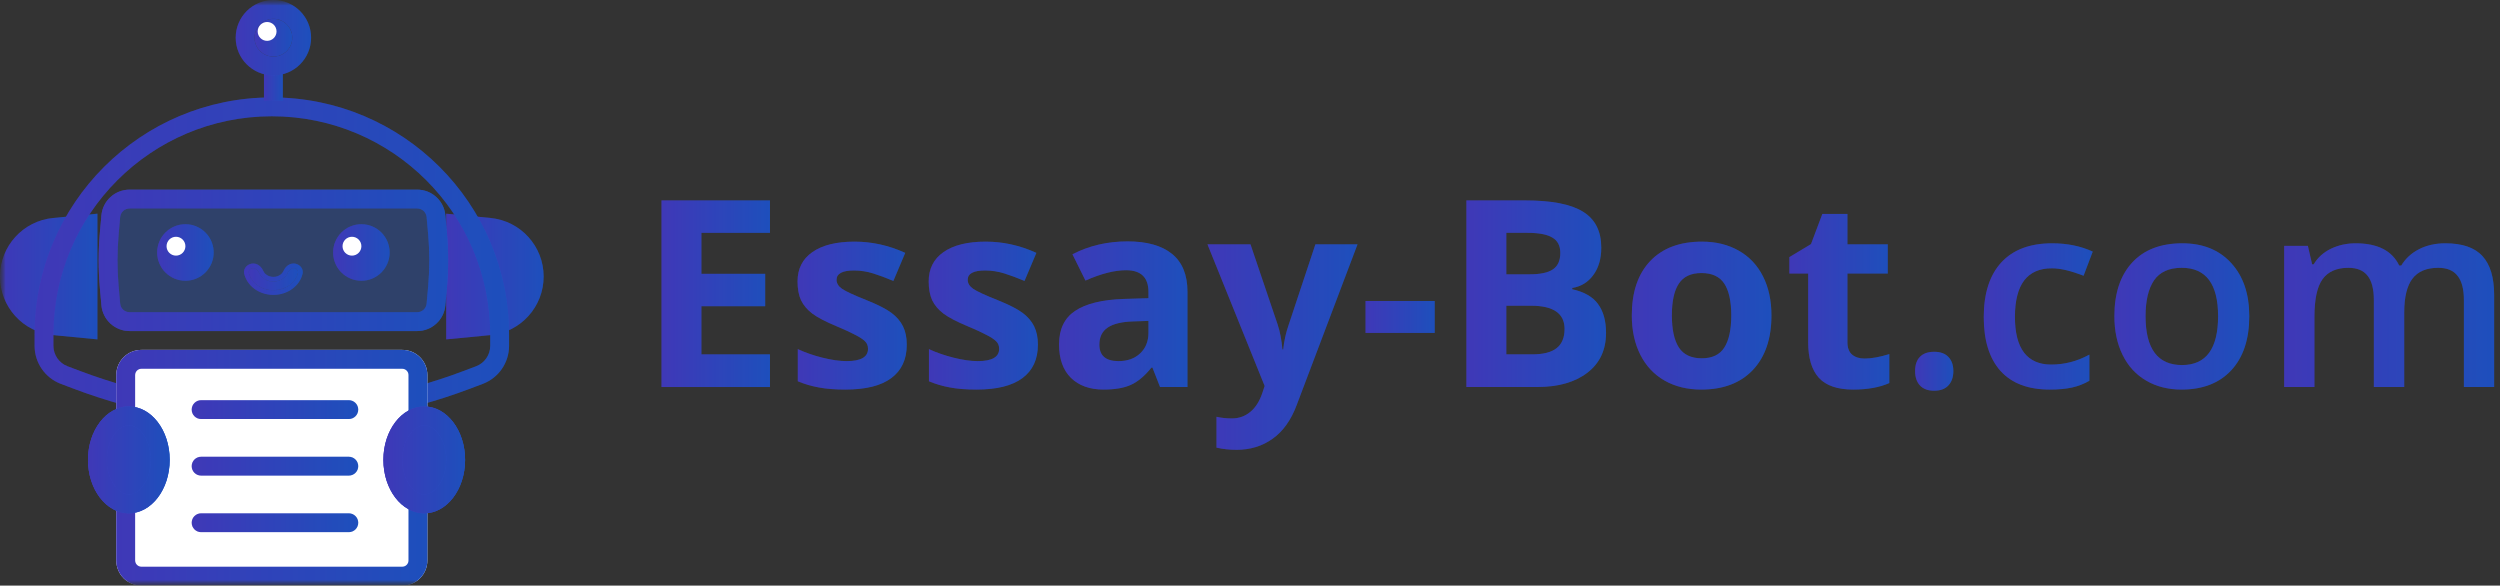 <svg width="222" height="52" viewBox="0 0 222 52" fill="none" xmlns="http://www.w3.org/2000/svg">
<rect x="0" y="0" width="222" height="52" fill="#333333" stroke="none"/>
<mask id="mask0_1_107" style="mask-type:luminance" maskUnits="userSpaceOnUse" x="0" y="0" width="222" height="52">
<path d="M222 0H0V52H222V0Z" fill="white"/>
</mask>
<g mask="url(#mask0_1_107)">
<mask id="mask1_1_107" style="mask-type:luminance" maskUnits="userSpaceOnUse" x="0" y="0" width="50" height="52">
<path d="M49.111 0H0V52H49.111V0Z" fill="white"/>
</mask>
<g mask="url(#mask1_1_107)">
<path d="M0 24.556C0 21.866 2.044 19.615 4.722 19.356L8.651 18.975V30.137L4.722 29.757C2.044 29.498 0 27.247 0 24.556Z" fill="url(#paint0_linear_1_107)"/>
<path d="M0 24.556C0 21.866 2.044 19.615 4.722 19.356L8.651 18.975V30.137L4.722 29.757C2.044 29.498 0 27.247 0 24.556Z" fill="black" fill-opacity="0.2"/>
<path d="M48.276 24.556C48.276 21.866 46.232 19.615 43.554 19.356L39.625 18.975V30.137L43.554 29.757C46.232 29.498 48.276 27.247 48.276 24.556Z" fill="url(#paint1_linear_1_107)"/>
<path d="M48.276 24.556C48.276 21.866 46.232 19.615 43.554 19.356L39.625 18.975V30.137L43.554 29.757C46.232 29.498 48.276 27.247 48.276 24.556Z" fill="black" fill-opacity="0.2"/>
<path fill-rule="evenodd" clip-rule="evenodd" d="M43.532 30.707V29.719C43.532 19.008 34.849 10.325 24.138 10.325C13.427 10.325 4.744 19.008 4.744 29.719V30.707C4.744 31.515 5.244 32.238 6 32.524L7.143 32.955C18.096 37.09 30.18 37.09 41.133 32.955L42.276 32.524C43.032 32.238 43.532 31.515 43.532 30.707ZM24.138 8.651C12.502 8.651 3.07 18.083 3.07 29.719V30.707C3.07 32.212 4.001 33.559 5.408 34.09L6.552 34.522C17.886 38.8 30.39 38.8 41.724 34.522L42.867 34.09C44.275 33.559 45.206 32.212 45.206 30.707V29.719C45.206 18.083 35.774 8.651 24.138 8.651Z" fill="url(#paint2_linear_1_107)"/>
<path fill-rule="evenodd" clip-rule="evenodd" d="M43.532 30.707V29.719C43.532 19.008 34.849 10.325 24.138 10.325C13.427 10.325 4.744 19.008 4.744 29.719V30.707C4.744 31.515 5.244 32.238 6 32.524L7.143 32.955C18.096 37.09 30.18 37.09 41.133 32.955L42.276 32.524C43.032 32.238 43.532 31.515 43.532 30.707ZM24.138 8.651C12.502 8.651 3.07 18.083 3.07 29.719V30.707C3.07 32.212 4.001 33.559 5.408 34.09L6.552 34.522C17.886 38.8 30.39 38.8 41.724 34.522L42.867 34.09C44.275 33.559 45.206 32.212 45.206 30.707V29.719C45.206 18.083 35.774 8.651 24.138 8.651Z" fill="black" fill-opacity="0.2"/>
<path d="M9.005 19.129C9.12 17.833 10.206 16.84 11.507 16.84H37.048C38.349 16.84 39.434 17.833 39.55 19.129L39.685 20.648C39.831 22.291 39.831 23.945 39.685 25.589L39.55 27.108C39.434 28.404 38.349 29.397 37.048 29.397H11.507C10.206 29.397 9.12 28.404 9.005 27.108L8.87 25.589C8.724 23.945 8.724 22.291 8.87 20.648L9.005 19.129Z" fill="#2563EB" fill-opacity="0.3"/>
<path fill-rule="evenodd" clip-rule="evenodd" d="M37.048 18.514H11.507C11.073 18.514 10.711 18.845 10.673 19.277L10.538 20.796C10.401 22.341 10.401 23.895 10.538 25.441L10.673 26.96C10.711 27.392 11.073 27.723 11.507 27.723H37.048C37.482 27.723 37.843 27.392 37.882 26.959L38.017 25.441C38.154 23.895 38.154 22.341 38.017 20.796L37.882 19.277C37.843 18.845 37.482 18.514 37.048 18.514ZM11.507 16.84C10.206 16.84 9.12 17.833 9.005 19.129L8.87 20.648C8.724 22.291 8.724 23.945 8.87 25.589L9.005 27.108C9.12 28.404 10.206 29.397 11.507 29.397H37.048C38.349 29.397 39.434 28.404 39.55 27.108L39.685 25.589C39.831 23.945 39.831 22.291 39.685 20.648L39.55 19.129C39.434 17.833 38.349 16.84 37.048 16.84H11.507Z" fill="url(#paint3_linear_1_107)"/>
<path fill-rule="evenodd" clip-rule="evenodd" d="M37.048 18.514H11.507C11.073 18.514 10.711 18.845 10.673 19.277L10.538 20.796C10.401 22.341 10.401 23.895 10.538 25.441L10.673 26.96C10.711 27.392 11.073 27.723 11.507 27.723H37.048C37.482 27.723 37.843 27.392 37.882 26.959L38.017 25.441C38.154 23.895 38.154 22.341 38.017 20.796L37.882 19.277C37.843 18.845 37.482 18.514 37.048 18.514ZM11.507 16.84C10.206 16.84 9.12 17.833 9.005 19.129L8.87 20.648C8.724 22.291 8.724 23.945 8.87 25.589L9.005 27.108C9.12 28.404 10.206 29.397 11.507 29.397H37.048C38.349 29.397 39.434 28.404 39.55 27.108L39.685 25.589C39.831 23.945 39.831 22.291 39.685 20.648L39.55 19.129C39.434 17.833 38.349 16.84 37.048 16.84H11.507Z" fill="black" fill-opacity="0.2"/>
<path d="M18.976 22.421C18.976 23.808 17.851 24.932 16.464 24.932C15.077 24.932 13.953 23.808 13.953 22.421C13.953 21.034 15.077 19.909 16.464 19.909C17.851 19.909 18.976 21.034 18.976 22.421Z" fill="url(#paint4_linear_1_107)"/>
<path d="M18.976 22.421C18.976 23.808 17.851 24.932 16.464 24.932C15.077 24.932 13.953 23.808 13.953 22.421C13.953 21.034 15.077 19.909 16.464 19.909C17.851 19.909 18.976 21.034 18.976 22.421Z" fill="black" fill-opacity="0.2"/>
<path d="M16.464 21.863C16.464 22.325 16.089 22.7 15.627 22.7C15.165 22.7 14.79 22.325 14.79 21.863C14.79 21.4 15.165 21.025 15.627 21.025C16.089 21.025 16.464 21.4 16.464 21.863Z" fill="white"/>
<path d="M34.602 22.421C34.602 23.808 33.478 24.932 32.091 24.932C30.704 24.932 29.579 23.808 29.579 22.421C29.579 21.034 30.704 19.909 32.091 19.909C33.478 19.909 34.602 21.034 34.602 22.421Z" fill="url(#paint5_linear_1_107)"/>
<path d="M34.602 22.421C34.602 23.808 33.478 24.932 32.091 24.932C30.704 24.932 29.579 23.808 29.579 22.421C29.579 21.034 30.704 19.909 32.091 19.909C33.478 19.909 34.602 21.034 34.602 22.421Z" fill="black" fill-opacity="0.2"/>
<path d="M32.091 21.863C32.091 22.325 31.716 22.7 31.254 22.7C30.792 22.7 30.417 22.325 30.417 21.863C30.417 21.4 30.792 21.025 31.254 21.025C31.716 21.025 32.091 21.4 32.091 21.863Z" fill="white"/>
<path d="M26.074 23.816C26.315 23.816 26.515 24.014 26.455 24.247C26.427 24.355 26.389 24.461 26.34 24.563C26.228 24.8 26.063 25.016 25.856 25.197C25.649 25.378 25.402 25.522 25.132 25.62C24.861 25.719 24.571 25.769 24.277 25.769C23.984 25.769 23.694 25.719 23.423 25.62C23.152 25.522 22.906 25.378 22.699 25.197C22.491 25.016 22.327 24.8 22.215 24.563C22.166 24.461 22.128 24.355 22.1 24.247C22.04 24.014 22.24 23.816 22.481 23.816C22.722 23.816 22.91 24.019 23.006 24.239C23.01 24.25 23.015 24.261 23.02 24.271C23.089 24.416 23.189 24.547 23.315 24.658C23.442 24.768 23.592 24.856 23.757 24.916C23.922 24.976 24.099 25.006 24.277 25.006C24.456 25.006 24.633 24.976 24.798 24.916C24.963 24.856 25.113 24.768 25.239 24.658C25.366 24.547 25.466 24.416 25.535 24.271C25.54 24.261 25.544 24.25 25.549 24.239C25.645 24.019 25.833 23.816 26.074 23.816Z" fill="url(#paint6_linear_1_107)"/>
<path d="M26.074 23.816C26.315 23.816 26.515 24.014 26.455 24.247C26.427 24.355 26.389 24.461 26.34 24.563C26.228 24.8 26.063 25.016 25.856 25.197C25.649 25.378 25.402 25.522 25.132 25.62C24.861 25.719 24.571 25.769 24.277 25.769C23.984 25.769 23.694 25.719 23.423 25.62C23.152 25.522 22.906 25.378 22.699 25.197C22.491 25.016 22.327 24.8 22.215 24.563C22.166 24.461 22.128 24.355 22.1 24.247C22.04 24.014 22.24 23.816 22.481 23.816C22.722 23.816 22.91 24.019 23.006 24.239C23.01 24.25 23.015 24.261 23.02 24.271C23.089 24.416 23.189 24.547 23.315 24.658C23.442 24.768 23.592 24.856 23.757 24.916C23.922 24.976 24.099 25.006 24.277 25.006C24.456 25.006 24.633 24.976 24.798 24.916C24.963 24.856 25.113 24.768 25.239 24.658C25.366 24.547 25.466 24.416 25.535 24.271C25.54 24.261 25.544 24.25 25.549 24.239C25.645 24.019 25.833 23.816 26.074 23.816Z" fill="black" fill-opacity="0.2"/>
<path fill-rule="evenodd" clip-rule="evenodd" d="M26.86 24.352C26.825 24.486 26.778 24.616 26.718 24.742C26.58 25.034 26.38 25.295 26.132 25.512C25.883 25.729 25.592 25.899 25.274 26.014C24.957 26.129 24.618 26.188 24.277 26.188C23.936 26.188 23.598 26.129 23.28 26.014C22.963 25.899 22.671 25.729 22.423 25.512C22.175 25.295 21.974 25.034 21.837 24.742C21.777 24.616 21.729 24.486 21.695 24.352C21.547 23.78 22.048 23.397 22.481 23.397C22.972 23.397 23.268 23.794 23.39 24.073C23.392 24.079 23.395 24.086 23.399 24.092C23.441 24.182 23.506 24.268 23.591 24.343C23.676 24.418 23.781 24.479 23.899 24.522C24.018 24.565 24.146 24.588 24.277 24.588C24.408 24.588 24.537 24.565 24.655 24.522C24.774 24.479 24.878 24.418 24.964 24.343C25.049 24.268 25.113 24.182 25.156 24.092C25.159 24.086 25.162 24.079 25.165 24.073C25.286 23.794 25.583 23.397 26.074 23.397C26.507 23.397 27.008 23.78 26.86 24.352ZM26.455 24.247C26.515 24.014 26.315 23.816 26.074 23.816C25.833 23.816 25.645 24.019 25.549 24.239C25.544 24.25 25.54 24.261 25.534 24.271C25.466 24.416 25.366 24.547 25.239 24.658C25.113 24.768 24.963 24.856 24.798 24.916C24.633 24.976 24.456 25.006 24.277 25.006C24.099 25.006 23.922 24.976 23.757 24.916C23.592 24.856 23.442 24.768 23.315 24.658C23.189 24.547 23.089 24.416 23.02 24.271C23.015 24.261 23.01 24.25 23.006 24.239C22.91 24.019 22.722 23.816 22.481 23.816C22.24 23.816 22.04 24.014 22.1 24.247C22.128 24.355 22.166 24.461 22.215 24.563C22.327 24.8 22.491 25.016 22.699 25.197C22.906 25.378 23.152 25.522 23.423 25.621C23.694 25.719 23.984 25.769 24.277 25.769C24.57 25.769 24.861 25.719 25.132 25.621C25.402 25.522 25.649 25.378 25.856 25.197C26.063 25.016 26.228 24.8 26.34 24.563C26.388 24.461 26.427 24.355 26.455 24.247Z" fill="url(#paint7_linear_1_107)"/>
<path fill-rule="evenodd" clip-rule="evenodd" d="M26.86 24.352C26.825 24.486 26.778 24.616 26.718 24.742C26.58 25.034 26.38 25.295 26.132 25.512C25.883 25.729 25.592 25.899 25.274 26.014C24.957 26.129 24.618 26.188 24.277 26.188C23.936 26.188 23.598 26.129 23.28 26.014C22.963 25.899 22.671 25.729 22.423 25.512C22.175 25.295 21.974 25.034 21.837 24.742C21.777 24.616 21.729 24.486 21.695 24.352C21.547 23.78 22.048 23.397 22.481 23.397C22.972 23.397 23.268 23.794 23.39 24.073C23.392 24.079 23.395 24.086 23.399 24.092C23.441 24.182 23.506 24.268 23.591 24.343C23.676 24.418 23.781 24.479 23.899 24.522C24.018 24.565 24.146 24.588 24.277 24.588C24.408 24.588 24.537 24.565 24.655 24.522C24.774 24.479 24.878 24.418 24.964 24.343C25.049 24.268 25.113 24.182 25.156 24.092C25.159 24.086 25.162 24.079 25.165 24.073C25.286 23.794 25.583 23.397 26.074 23.397C26.507 23.397 27.008 23.78 26.86 24.352ZM26.455 24.247C26.515 24.014 26.315 23.816 26.074 23.816C25.833 23.816 25.645 24.019 25.549 24.239C25.544 24.25 25.54 24.261 25.534 24.271C25.466 24.416 25.366 24.547 25.239 24.658C25.113 24.768 24.963 24.856 24.798 24.916C24.633 24.976 24.456 25.006 24.277 25.006C24.099 25.006 23.922 24.976 23.757 24.916C23.592 24.856 23.442 24.768 23.315 24.658C23.189 24.547 23.089 24.416 23.02 24.271C23.015 24.261 23.01 24.25 23.006 24.239C22.91 24.019 22.722 23.816 22.481 23.816C22.24 23.816 22.04 24.014 22.1 24.247C22.128 24.355 22.166 24.461 22.215 24.563C22.327 24.8 22.491 25.016 22.699 25.197C22.906 25.378 23.152 25.522 23.423 25.621C23.694 25.719 23.984 25.769 24.277 25.769C24.57 25.769 24.861 25.719 25.132 25.621C25.402 25.522 25.649 25.378 25.856 25.197C26.063 25.016 26.228 24.8 26.34 24.563C26.388 24.461 26.427 24.355 26.455 24.247Z" fill="black" fill-opacity="0.2"/>
<path d="M23.44 5.581H25.114V8.93H23.44V5.581Z" fill="url(#paint8_linear_1_107)"/>
<path d="M23.44 5.581H25.114V8.93H23.44V5.581Z" fill="black" fill-opacity="0.2"/>
<path d="M25.952 3.349C25.952 4.273 25.202 5.023 24.277 5.023C23.353 5.023 22.603 4.273 22.603 3.349C22.603 2.424 23.353 1.674 24.277 1.674C25.202 1.674 25.952 2.424 25.952 3.349Z" fill="url(#paint9_linear_1_107)"/>
<path d="M25.952 3.349C25.952 4.273 25.202 5.023 24.277 5.023C23.353 5.023 22.603 4.273 22.603 3.349C22.603 2.424 23.353 1.674 24.277 1.674C25.202 1.674 25.952 2.424 25.952 3.349Z" fill="black" fill-opacity="0.2"/>
<path fill-rule="evenodd" clip-rule="evenodd" d="M27.626 3.349C27.626 5.198 26.127 6.697 24.277 6.697C22.428 6.697 20.929 5.198 20.929 3.349C20.929 1.499 22.428 0 24.277 0C26.127 0 27.626 1.499 27.626 3.349ZM24.277 5.023C25.202 5.023 25.952 4.273 25.952 3.349C25.952 2.424 25.202 1.674 24.277 1.674C23.353 1.674 22.603 2.424 22.603 3.349C22.603 4.273 23.353 5.023 24.277 5.023Z" fill="url(#paint10_linear_1_107)"/>
<path fill-rule="evenodd" clip-rule="evenodd" d="M27.626 3.349C27.626 5.198 26.127 6.697 24.277 6.697C22.428 6.697 20.929 5.198 20.929 3.349C20.929 1.499 22.428 0 24.277 0C26.127 0 27.626 1.499 27.626 3.349ZM24.277 5.023C25.202 5.023 25.952 4.273 25.952 3.349C25.952 2.424 25.202 1.674 24.277 1.674C23.353 1.674 22.603 2.424 22.603 3.349C22.603 4.273 23.353 5.023 24.277 5.023Z" fill="black" fill-opacity="0.2"/>
<path d="M24.556 2.791C24.556 3.253 24.182 3.628 23.719 3.628C23.257 3.628 22.882 3.253 22.882 2.791C22.882 2.328 23.257 1.953 23.719 1.953C24.182 1.953 24.556 2.328 24.556 2.791Z" fill="white"/>
<path d="M10.325 33.304C10.325 32.071 11.324 31.071 12.557 31.071H35.718C36.951 31.071 37.951 32.071 37.951 33.304V49.768C37.951 51.001 36.951 52 35.718 52H12.557C11.324 52 10.325 51.001 10.325 49.768V33.304Z" fill="white"/>
<path fill-rule="evenodd" clip-rule="evenodd" d="M35.718 32.745H12.557C12.249 32.745 11.999 32.995 11.999 33.304V49.768C11.999 50.076 12.249 50.326 12.557 50.326H35.718C36.027 50.326 36.277 50.076 36.277 49.768V33.304C36.277 32.995 36.027 32.745 35.718 32.745ZM12.557 31.071C11.324 31.071 10.325 32.071 10.325 33.304V49.768C10.325 51.001 11.324 52 12.557 52H35.718C36.951 52 37.951 51.001 37.951 49.768V33.304C37.951 32.071 36.951 31.071 35.718 31.071H12.557Z" fill="url(#paint11_linear_1_107)"/>
<path fill-rule="evenodd" clip-rule="evenodd" d="M35.718 32.745H12.557C12.249 32.745 11.999 32.995 11.999 33.304V49.768C11.999 50.076 12.249 50.326 12.557 50.326H35.718C36.027 50.326 36.277 50.076 36.277 49.768V33.304C36.277 32.995 36.027 32.745 35.718 32.745ZM12.557 31.071C11.324 31.071 10.325 32.071 10.325 33.304V49.768C10.325 51.001 11.324 52 12.557 52H35.718C36.951 52 37.951 51.001 37.951 49.768V33.304C37.951 32.071 36.951 31.071 35.718 31.071H12.557Z" fill="black" fill-opacity="0.2"/>
<path d="M17.022 36.373C17.022 35.911 17.397 35.536 17.859 35.536H30.975C31.437 35.536 31.812 35.911 31.812 36.373C31.812 36.836 31.437 37.21 30.975 37.21H17.859C17.397 37.21 17.022 36.836 17.022 36.373Z" fill="url(#paint12_linear_1_107)"/>
<path d="M17.022 36.373C17.022 35.911 17.397 35.536 17.859 35.536H30.975C31.437 35.536 31.812 35.911 31.812 36.373C31.812 36.836 31.437 37.21 30.975 37.21H17.859C17.397 37.21 17.022 36.836 17.022 36.373Z" fill="black" fill-opacity="0.2"/>
<path d="M17.022 41.396C17.022 40.934 17.397 40.559 17.859 40.559H30.975C31.437 40.559 31.812 40.934 31.812 41.396C31.812 41.859 31.437 42.233 30.975 42.233H17.859C17.397 42.233 17.022 41.859 17.022 41.396Z" fill="url(#paint13_linear_1_107)"/>
<path d="M17.022 41.396C17.022 40.934 17.397 40.559 17.859 40.559H30.975C31.437 40.559 31.812 40.934 31.812 41.396C31.812 41.859 31.437 42.233 30.975 42.233H17.859C17.397 42.233 17.022 41.859 17.022 41.396Z" fill="black" fill-opacity="0.2"/>
<path d="M17.022 46.419C17.022 45.957 17.397 45.582 17.859 45.582H30.975C31.437 45.582 31.812 45.957 31.812 46.419C31.812 46.881 31.437 47.256 30.975 47.256H17.859C17.397 47.256 17.022 46.881 17.022 46.419Z" fill="url(#paint14_linear_1_107)"/>
<path d="M17.022 46.419C17.022 45.957 17.397 45.582 17.859 45.582H30.975C31.437 45.582 31.812 45.957 31.812 46.419C31.812 46.881 31.437 47.256 30.975 47.256H17.859C17.397 47.256 17.022 46.881 17.022 46.419Z" fill="black" fill-opacity="0.2"/>
<path d="M15.069 40.838C15.069 43.458 13.445 45.582 11.441 45.582C9.438 45.582 7.813 43.458 7.813 40.838C7.813 38.218 9.438 36.094 11.441 36.094C13.445 36.094 15.069 38.218 15.069 40.838Z" fill="url(#paint15_linear_1_107)"/>
<path d="M15.069 40.838C15.069 43.458 13.445 45.582 11.441 45.582C9.438 45.582 7.813 43.458 7.813 40.838C7.813 38.218 9.438 36.094 11.441 36.094C13.445 36.094 15.069 38.218 15.069 40.838Z" fill="black" fill-opacity="0.2"/>
<path fill-rule="evenodd" clip-rule="evenodd" d="M12.676 43.175C13.09 42.634 13.394 41.813 13.394 40.838C13.394 39.863 13.09 39.042 12.676 38.501C12.263 37.961 11.812 37.768 11.441 37.768C11.071 37.768 10.619 37.961 10.206 38.501C9.792 39.042 9.488 39.863 9.488 40.838C9.488 41.813 9.792 42.634 10.206 43.175C10.619 43.715 11.071 43.907 11.441 43.907C11.812 43.907 12.263 43.715 12.676 43.175ZM11.441 45.582C13.445 45.582 15.069 43.458 15.069 40.838C15.069 38.218 13.445 36.094 11.441 36.094C9.438 36.094 7.813 38.218 7.813 40.838C7.813 43.458 9.438 45.582 11.441 45.582Z" fill="url(#paint16_linear_1_107)"/>
<path fill-rule="evenodd" clip-rule="evenodd" d="M12.676 43.175C13.09 42.634 13.394 41.813 13.394 40.838C13.394 39.863 13.09 39.042 12.676 38.501C12.263 37.961 11.812 37.768 11.441 37.768C11.071 37.768 10.619 37.961 10.206 38.501C9.792 39.042 9.488 39.863 9.488 40.838C9.488 41.813 9.792 42.634 10.206 43.175C10.619 43.715 11.071 43.907 11.441 43.907C11.812 43.907 12.263 43.715 12.676 43.175ZM11.441 45.582C13.445 45.582 15.069 43.458 15.069 40.838C15.069 38.218 13.445 36.094 11.441 36.094C9.438 36.094 7.813 38.218 7.813 40.838C7.813 43.458 9.438 45.582 11.441 45.582Z" fill="black" fill-opacity="0.2"/>
<path d="M41.3 40.838C41.3 43.458 39.675 45.582 37.672 45.582C35.668 45.582 34.044 43.458 34.044 40.838C34.044 38.218 35.668 36.094 37.672 36.094C39.675 36.094 41.3 38.218 41.3 40.838Z" fill="url(#paint17_linear_1_107)"/>
<path d="M41.3 40.838C41.3 43.458 39.675 45.582 37.672 45.582C35.668 45.582 34.044 43.458 34.044 40.838C34.044 38.218 35.668 36.094 37.672 36.094C39.675 36.094 41.3 38.218 41.3 40.838Z" fill="black" fill-opacity="0.2"/>
<path fill-rule="evenodd" clip-rule="evenodd" d="M38.907 43.175C39.321 42.634 39.625 41.813 39.625 40.838C39.625 39.863 39.321 39.042 38.907 38.501C38.494 37.961 38.042 37.768 37.672 37.768C37.301 37.768 36.85 37.961 36.437 38.501C36.023 39.042 35.718 39.863 35.718 40.838C35.718 41.813 36.023 42.634 36.437 43.175C36.85 43.715 37.301 43.907 37.672 43.907C38.042 43.907 38.494 43.715 38.907 43.175ZM37.672 45.582C39.675 45.582 41.3 43.458 41.3 40.838C41.3 38.218 39.675 36.094 37.672 36.094C35.668 36.094 34.044 38.218 34.044 40.838C34.044 43.458 35.668 45.582 37.672 45.582Z" fill="url(#paint18_linear_1_107)"/>
<path fill-rule="evenodd" clip-rule="evenodd" d="M38.907 43.175C39.321 42.634 39.625 41.813 39.625 40.838C39.625 39.863 39.321 39.042 38.907 38.501C38.494 37.961 38.042 37.768 37.672 37.768C37.301 37.768 36.85 37.961 36.437 38.501C36.023 39.042 35.718 39.863 35.718 40.838C35.718 41.813 36.023 42.634 36.437 43.175C36.85 43.715 37.301 43.907 37.672 43.907C38.042 43.907 38.494 43.715 38.907 43.175ZM37.672 45.582C39.675 45.582 41.3 43.458 41.3 40.838C41.3 38.218 39.675 36.094 37.672 36.094C35.668 36.094 34.044 38.218 34.044 40.838C34.044 43.458 35.668 45.582 37.672 45.582Z" fill="black" fill-opacity="0.2"/>
</g>
<path d="M68.373 34.368H58.741V17.796H68.373V20.675H62.287V24.314H67.95V27.193H62.287V31.466H68.373V34.368Z" fill="url(#paint19_linear_1_107)"/>
<path d="M68.373 34.368H58.741V17.796H68.373V20.675H62.287V24.314H67.95V27.193H62.287V31.466H68.373V34.368Z" fill="black" fill-opacity="0.2"/>
<path d="M80.522 30.605C80.522 31.904 80.064 32.894 79.149 33.574C78.242 34.254 76.88 34.594 75.065 34.594C74.135 34.594 73.342 34.53 72.686 34.402C72.03 34.281 71.416 34.099 70.844 33.858V31.001C71.492 31.303 72.221 31.557 73.029 31.761C73.845 31.965 74.562 32.067 75.18 32.067C76.445 32.067 77.079 31.704 77.079 30.979C77.079 30.707 76.995 30.487 76.827 30.321C76.659 30.147 76.369 29.955 75.957 29.743C75.546 29.524 74.996 29.271 74.31 28.984C73.326 28.576 72.602 28.198 72.137 27.85C71.679 27.503 71.343 27.106 71.13 26.66C70.924 26.207 70.821 25.651 70.821 24.994C70.821 23.868 71.26 22.999 72.137 22.387C73.021 21.767 74.272 21.457 75.889 21.457C77.429 21.457 78.928 21.79 80.385 22.455L79.332 24.948C78.692 24.677 78.093 24.454 77.536 24.28C76.979 24.106 76.411 24.019 75.832 24.019C74.802 24.019 74.287 24.295 74.287 24.846C74.287 25.156 74.451 25.425 74.779 25.651C75.115 25.878 75.843 26.214 76.964 26.66C77.963 27.061 78.695 27.435 79.16 27.782C79.626 28.13 79.969 28.53 80.19 28.984C80.411 29.437 80.522 29.977 80.522 30.605Z" fill="url(#paint20_linear_1_107)"/>
<path d="M80.522 30.605C80.522 31.904 80.064 32.894 79.149 33.574C78.242 34.254 76.88 34.594 75.065 34.594C74.135 34.594 73.342 34.53 72.686 34.402C72.03 34.281 71.416 34.099 70.844 33.858V31.001C71.492 31.303 72.221 31.557 73.029 31.761C73.845 31.965 74.562 32.067 75.18 32.067C76.445 32.067 77.079 31.704 77.079 30.979C77.079 30.707 76.995 30.487 76.827 30.321C76.659 30.147 76.369 29.955 75.957 29.743C75.546 29.524 74.996 29.271 74.31 28.984C73.326 28.576 72.602 28.198 72.137 27.85C71.679 27.503 71.343 27.106 71.13 26.66C70.924 26.207 70.821 25.651 70.821 24.994C70.821 23.868 71.26 22.999 72.137 22.387C73.021 21.767 74.272 21.457 75.889 21.457C77.429 21.457 78.928 21.79 80.385 22.455L79.332 24.948C78.692 24.677 78.093 24.454 77.536 24.28C76.979 24.106 76.411 24.019 75.832 24.019C74.802 24.019 74.287 24.295 74.287 24.846C74.287 25.156 74.451 25.425 74.779 25.651C75.115 25.878 75.843 26.214 76.964 26.66C77.963 27.061 78.695 27.435 79.16 27.782C79.626 28.13 79.969 28.53 80.19 28.984C80.411 29.437 80.522 29.977 80.522 30.605Z" fill="black" fill-opacity="0.2"/>
<path d="M92.167 30.605C92.167 31.904 91.71 32.894 90.795 33.574C89.887 34.254 88.526 34.594 86.711 34.594C85.78 34.594 84.987 34.53 84.331 34.402C83.675 34.281 83.061 34.099 82.49 33.858V31.001C83.138 31.303 83.866 31.557 84.674 31.761C85.49 31.965 86.207 32.067 86.825 32.067C88.091 32.067 88.724 31.704 88.724 30.979C88.724 30.707 88.64 30.487 88.472 30.321C88.305 30.147 88.015 29.955 87.603 29.743C87.191 29.524 86.642 29.271 85.956 28.984C84.972 28.576 84.247 28.198 83.782 27.85C83.325 27.503 82.989 27.106 82.775 26.66C82.57 26.207 82.467 25.651 82.467 24.994C82.467 23.868 82.905 22.999 83.782 22.387C84.667 21.767 85.918 21.457 87.534 21.457C89.075 21.457 90.573 21.79 92.03 22.455L90.978 24.948C90.337 24.677 89.738 24.454 89.182 24.28C88.625 24.106 88.057 24.019 87.477 24.019C86.448 24.019 85.933 24.295 85.933 24.846C85.933 25.156 86.097 25.425 86.425 25.651C86.76 25.878 87.489 26.214 88.61 26.66C89.609 27.061 90.341 27.435 90.806 27.782C91.271 28.13 91.615 28.53 91.836 28.984C92.057 29.437 92.167 29.977 92.167 30.605Z" fill="url(#paint21_linear_1_107)"/>
<path d="M92.167 30.605C92.167 31.904 91.71 32.894 90.795 33.574C89.887 34.254 88.526 34.594 86.711 34.594C85.78 34.594 84.987 34.53 84.331 34.402C83.675 34.281 83.061 34.099 82.49 33.858V31.001C83.138 31.303 83.866 31.557 84.674 31.761C85.49 31.965 86.207 32.067 86.825 32.067C88.091 32.067 88.724 31.704 88.724 30.979C88.724 30.707 88.64 30.487 88.472 30.321C88.305 30.147 88.015 29.955 87.603 29.743C87.191 29.524 86.642 29.271 85.956 28.984C84.972 28.576 84.247 28.198 83.782 27.85C83.325 27.503 82.989 27.106 82.775 26.66C82.57 26.207 82.467 25.651 82.467 24.994C82.467 23.868 82.905 22.999 83.782 22.387C84.667 21.767 85.918 21.457 87.534 21.457C89.075 21.457 90.573 21.79 92.03 22.455L90.978 24.948C90.337 24.677 89.738 24.454 89.182 24.28C88.625 24.106 88.057 24.019 87.477 24.019C86.448 24.019 85.933 24.295 85.933 24.846C85.933 25.156 86.097 25.425 86.425 25.651C86.76 25.878 87.489 26.214 88.61 26.66C89.609 27.061 90.341 27.435 90.806 27.782C91.271 28.13 91.615 28.53 91.836 28.984C92.057 29.437 92.167 29.977 92.167 30.605Z" fill="black" fill-opacity="0.2"/>
<path d="M103.012 34.368L102.337 32.645H102.246C101.659 33.378 101.052 33.888 100.427 34.175C99.809 34.455 99.001 34.594 98.002 34.594C96.774 34.594 95.805 34.247 95.096 33.552C94.394 32.856 94.043 31.866 94.043 30.582C94.043 29.237 94.516 28.247 95.462 27.612C96.415 26.97 97.849 26.615 99.763 26.547L101.983 26.479V25.923C101.983 24.639 101.319 23.996 99.992 23.996C98.97 23.996 97.769 24.302 96.389 24.915L95.233 22.579C96.705 21.816 98.337 21.435 100.129 21.435C101.845 21.435 103.161 21.805 104.076 22.546C104.991 23.286 105.449 24.412 105.449 25.923V34.368H103.012ZM101.983 28.496L100.633 28.542C99.618 28.572 98.864 28.753 98.368 29.086C97.872 29.418 97.624 29.924 97.624 30.605C97.624 31.579 98.189 32.067 99.317 32.067C100.126 32.067 100.77 31.836 101.251 31.375C101.739 30.914 101.983 30.302 101.983 29.539V28.496Z" fill="url(#paint22_linear_1_107)"/>
<path d="M103.012 34.368L102.337 32.645H102.246C101.659 33.378 101.052 33.888 100.427 34.175C99.809 34.455 99.001 34.594 98.002 34.594C96.774 34.594 95.805 34.247 95.096 33.552C94.394 32.856 94.043 31.866 94.043 30.582C94.043 29.237 94.516 28.247 95.462 27.612C96.415 26.97 97.849 26.615 99.763 26.547L101.983 26.479V25.923C101.983 24.639 101.319 23.996 99.992 23.996C98.97 23.996 97.769 24.302 96.389 24.915L95.233 22.579C96.705 21.816 98.337 21.435 100.129 21.435C101.845 21.435 103.161 21.805 104.076 22.546C104.991 23.286 105.449 24.412 105.449 25.923V34.368H103.012ZM101.983 28.496L100.633 28.542C99.618 28.572 98.864 28.753 98.368 29.086C97.872 29.418 97.624 29.924 97.624 30.605C97.624 31.579 98.189 32.067 99.317 32.067C100.126 32.067 100.77 31.836 101.251 31.375C101.739 30.914 101.983 30.302 101.983 29.539V28.496Z" fill="black" fill-opacity="0.2"/>
<path d="M107.222 21.695H111.043L113.457 28.825C113.663 29.445 113.804 30.178 113.88 31.024H113.949C114.032 30.246 114.196 29.513 114.44 28.825L116.808 21.695H120.549L115.138 35.989C114.643 37.311 113.933 38.301 113.011 38.958C112.095 39.616 111.024 39.944 109.796 39.944C109.193 39.944 108.602 39.88 108.023 39.752V37.009C108.442 37.107 108.9 37.156 109.396 37.156C110.013 37.156 110.551 36.967 111.009 36.589C111.474 36.219 111.836 35.656 112.095 34.9L112.301 34.277L107.222 21.695Z" fill="url(#paint23_linear_1_107)"/>
<path d="M107.222 21.695H111.043L113.457 28.825C113.663 29.445 113.804 30.178 113.88 31.024H113.949C114.032 30.246 114.196 29.513 114.44 28.825L116.808 21.695H120.549L115.138 35.989C114.643 37.311 113.933 38.301 113.011 38.958C112.095 39.616 111.024 39.944 109.796 39.944C109.193 39.944 108.602 39.88 108.023 39.752V37.009C108.442 37.107 108.9 37.156 109.396 37.156C110.013 37.156 110.551 36.967 111.009 36.589C111.474 36.219 111.836 35.656 112.095 34.9L112.301 34.277L107.222 21.695Z" fill="black" fill-opacity="0.2"/>
<path d="M121.259 29.562V26.728H127.402V29.562H121.259Z" fill="url(#paint24_linear_1_107)"/>
<path d="M121.259 29.562V26.728H127.402V29.562H121.259Z" fill="black" fill-opacity="0.2"/>
<path d="M130.216 17.796H135.421C137.793 17.796 139.512 18.133 140.58 18.805C141.655 19.47 142.193 20.532 142.193 21.99C142.193 22.98 141.957 23.792 141.484 24.427C141.019 25.062 140.397 25.444 139.619 25.572V25.685C140.679 25.919 141.442 26.358 141.907 27C142.38 27.642 142.616 28.496 142.616 29.562C142.616 31.073 142.063 32.252 140.958 33.098C139.859 33.944 138.365 34.368 136.473 34.368H130.216V17.796ZM133.762 24.359H135.821C136.782 24.359 137.476 24.212 137.903 23.917C138.338 23.622 138.555 23.135 138.555 22.455C138.555 21.82 138.319 21.367 137.846 21.095C137.381 20.815 136.641 20.675 135.627 20.675H133.762V24.359ZM133.762 27.148V31.466H136.073C137.049 31.466 137.77 31.281 138.235 30.911C138.7 30.54 138.933 29.974 138.933 29.21C138.933 27.835 137.941 27.148 135.958 27.148H133.762Z" fill="url(#paint25_linear_1_107)"/>
<path d="M130.216 17.796H135.421C137.793 17.796 139.512 18.133 140.58 18.805C141.655 19.47 142.193 20.532 142.193 21.99C142.193 22.98 141.957 23.792 141.484 24.427C141.019 25.062 140.397 25.444 139.619 25.572V25.685C140.679 25.919 141.442 26.358 141.907 27C142.38 27.642 142.616 28.496 142.616 29.562C142.616 31.073 142.063 32.252 140.958 33.098C139.859 33.944 138.365 34.368 136.473 34.368H130.216V17.796ZM133.762 24.359H135.821C136.782 24.359 137.476 24.212 137.903 23.917C138.338 23.622 138.555 23.135 138.555 22.455C138.555 21.82 138.319 21.367 137.846 21.095C137.381 20.815 136.641 20.675 135.627 20.675H133.762V24.359ZM133.762 27.148V31.466H136.073C137.049 31.466 137.77 31.281 138.235 30.911C138.7 30.54 138.933 29.974 138.933 29.21C138.933 27.835 137.941 27.148 135.958 27.148H133.762Z" fill="black" fill-opacity="0.2"/>
<path d="M148.462 28.009C148.462 29.263 148.668 30.212 149.08 30.854C149.499 31.496 150.178 31.817 151.116 31.817C152.046 31.817 152.714 31.5 153.118 30.865C153.53 30.223 153.736 29.271 153.736 28.009C153.736 26.755 153.53 25.814 153.118 25.186C152.706 24.559 152.031 24.246 151.093 24.246C150.163 24.246 149.492 24.559 149.08 25.186C148.668 25.806 148.462 26.747 148.462 28.009ZM157.305 28.009C157.305 30.072 156.756 31.685 155.658 32.849C154.559 34.013 153.03 34.594 151.07 34.594C149.842 34.594 148.759 34.33 147.821 33.801C146.883 33.264 146.163 32.498 145.659 31.5C145.156 30.503 144.904 29.339 144.904 28.009C144.904 25.938 145.45 24.329 146.54 23.18C147.631 22.032 149.164 21.457 151.139 21.457C152.367 21.457 153.45 21.722 154.388 22.251C155.326 22.78 156.047 23.539 156.55 24.529C157.053 25.519 157.305 26.679 157.305 28.009Z" fill="url(#paint26_linear_1_107)"/>
<path d="M148.462 28.009C148.462 29.263 148.668 30.212 149.08 30.854C149.499 31.496 150.178 31.817 151.116 31.817C152.046 31.817 152.714 31.5 153.118 30.865C153.53 30.223 153.736 29.271 153.736 28.009C153.736 26.755 153.53 25.814 153.118 25.186C152.706 24.559 152.031 24.246 151.093 24.246C150.163 24.246 149.492 24.559 149.08 25.186C148.668 25.806 148.462 26.747 148.462 28.009ZM157.305 28.009C157.305 30.072 156.756 31.685 155.658 32.849C154.559 34.013 153.03 34.594 151.07 34.594C149.842 34.594 148.759 34.33 147.821 33.801C146.883 33.264 146.163 32.498 145.659 31.5C145.156 30.503 144.904 29.339 144.904 28.009C144.904 25.938 145.45 24.329 146.54 23.18C147.631 22.032 149.164 21.457 151.139 21.457C152.367 21.457 153.45 21.722 154.388 22.251C155.326 22.78 156.047 23.539 156.55 24.529C157.053 25.519 157.305 26.679 157.305 28.009Z" fill="black" fill-opacity="0.2"/>
<path d="M165.576 31.84C166.186 31.84 166.918 31.708 167.772 31.443V34.016C166.903 34.402 165.835 34.594 164.569 34.594C163.173 34.594 162.155 34.247 161.515 33.552C160.882 32.849 160.565 31.799 160.565 30.401V24.291H158.895V22.829L160.817 21.673L161.824 18.998H164.054V21.695H167.635V24.291H164.054V30.401C164.054 30.892 164.192 31.254 164.466 31.489C164.748 31.723 165.118 31.84 165.576 31.84Z" fill="url(#paint27_linear_1_107)"/>
<path d="M165.576 31.84C166.186 31.84 166.918 31.708 167.772 31.443V34.016C166.903 34.402 165.835 34.594 164.569 34.594C163.173 34.594 162.155 34.247 161.515 33.552C160.882 32.849 160.565 31.799 160.565 30.401V24.291H158.895V22.829L160.817 21.673L161.824 18.998H164.054V21.695H167.635V24.291H164.054V30.401C164.054 30.892 164.192 31.254 164.466 31.489C164.748 31.723 165.118 31.84 165.576 31.84Z" fill="black" fill-opacity="0.2"/>
<path d="M170.06 32.951C170.06 32.399 170.205 31.976 170.495 31.681C170.785 31.387 171.204 31.239 171.753 31.239C172.31 31.239 172.733 31.394 173.023 31.704C173.313 32.006 173.458 32.422 173.458 32.951C173.458 33.487 173.309 33.914 173.012 34.232C172.722 34.541 172.302 34.696 171.753 34.696C171.204 34.696 170.785 34.541 170.495 34.232C170.205 33.922 170.06 33.495 170.06 32.951Z" fill="url(#paint28_linear_1_107)"/>
<path d="M170.06 32.951C170.06 32.399 170.205 31.976 170.495 31.681C170.785 31.387 171.204 31.239 171.753 31.239C172.31 31.239 172.733 31.394 173.023 31.704C173.313 32.006 173.458 32.422 173.458 32.951C173.458 33.487 173.309 33.914 173.012 34.232C172.722 34.541 172.302 34.696 171.753 34.696C171.204 34.696 170.785 34.541 170.495 34.232C170.205 33.922 170.06 33.495 170.06 32.951Z" fill="black" fill-opacity="0.2"/>
<path d="M182.015 34.594C180.1 34.594 178.644 34.043 177.645 32.94C176.653 31.829 176.157 30.238 176.157 28.168C176.157 26.059 176.676 24.438 177.713 23.305C178.758 22.172 180.264 21.605 182.232 21.605C183.567 21.605 184.768 21.85 185.835 22.341L185.023 24.484C183.887 24.046 182.949 23.826 182.209 23.826C180.02 23.826 178.926 25.266 178.926 28.145C178.926 29.55 179.197 30.608 179.738 31.319C180.287 32.021 181.088 32.373 182.14 32.373C183.338 32.373 184.47 32.078 185.538 31.489V33.812C185.058 34.092 184.543 34.292 183.994 34.413C183.452 34.534 182.792 34.594 182.015 34.594Z" fill="url(#paint29_linear_1_107)"/>
<path d="M182.015 34.594C180.1 34.594 178.644 34.043 177.645 32.94C176.653 31.829 176.157 30.238 176.157 28.168C176.157 26.059 176.676 24.438 177.713 23.305C178.758 22.172 180.264 21.605 182.232 21.605C183.567 21.605 184.768 21.85 185.835 22.341L185.023 24.484C183.887 24.046 182.949 23.826 182.209 23.826C180.02 23.826 178.926 25.266 178.926 28.145C178.926 29.55 179.197 30.608 179.738 31.319C180.287 32.021 181.088 32.373 182.14 32.373C183.338 32.373 184.47 32.078 185.538 31.489V33.812C185.058 34.092 184.543 34.292 183.994 34.413C183.452 34.534 182.792 34.594 182.015 34.594Z" fill="black" fill-opacity="0.2"/>
<path d="M199.735 28.077C199.735 30.125 199.205 31.723 198.145 32.871C197.084 34.02 195.609 34.594 193.717 34.594C192.535 34.594 191.49 34.33 190.583 33.801C189.675 33.272 188.978 32.513 188.489 31.523C188.001 30.533 187.757 29.384 187.757 28.077C187.757 26.044 188.284 24.457 189.336 23.316C190.388 22.175 191.872 21.605 193.786 21.605C195.616 21.605 197.065 22.19 198.133 23.362C199.201 24.525 199.735 26.097 199.735 28.077ZM190.526 28.077C190.526 30.971 191.605 32.418 193.763 32.418C195.899 32.418 196.966 30.971 196.966 28.077C196.966 25.213 195.891 23.781 193.74 23.781C192.612 23.781 191.792 24.151 191.281 24.892C190.777 25.632 190.526 26.694 190.526 28.077Z" fill="url(#paint30_linear_1_107)"/>
<path d="M199.735 28.077C199.735 30.125 199.205 31.723 198.145 32.871C197.084 34.02 195.609 34.594 193.717 34.594C192.535 34.594 191.49 34.33 190.583 33.801C189.675 33.272 188.978 32.513 188.489 31.523C188.001 30.533 187.757 29.384 187.757 28.077C187.757 26.044 188.284 24.457 189.336 23.316C190.388 22.175 191.872 21.605 193.786 21.605C195.616 21.605 197.065 22.19 198.133 23.362C199.201 24.525 199.735 26.097 199.735 28.077ZM190.526 28.077C190.526 30.971 191.605 32.418 193.763 32.418C195.899 32.418 196.966 30.971 196.966 28.077C196.966 25.213 195.891 23.781 193.74 23.781C192.612 23.781 191.792 24.151 191.281 24.892C190.777 25.632 190.526 26.694 190.526 28.077Z" fill="black" fill-opacity="0.2"/>
<path d="M213.497 34.368H210.797V26.637C210.797 25.678 210.614 24.964 210.248 24.495C209.882 24.019 209.31 23.781 208.532 23.781C207.495 23.781 206.732 24.117 206.244 24.79C205.763 25.455 205.523 26.566 205.523 28.122V34.368H202.835V21.831H204.94L205.317 23.475H205.454C205.805 22.878 206.312 22.417 206.976 22.092C207.647 21.767 208.383 21.605 209.184 21.605C211.129 21.605 212.417 22.262 213.05 23.577H213.233C213.607 22.957 214.133 22.474 214.812 22.126C215.491 21.779 216.269 21.605 217.146 21.605C218.656 21.605 219.754 21.983 220.44 22.738C221.134 23.494 221.481 24.646 221.481 26.195V34.368H218.793V26.637C218.793 25.678 218.606 24.964 218.233 24.495C217.867 24.019 217.295 23.781 216.517 23.781C215.472 23.781 214.705 24.106 214.217 24.756C213.737 25.398 213.497 26.388 213.497 27.726V34.368Z" fill="url(#paint31_linear_1_107)"/>
<path d="M213.497 34.368H210.797V26.637C210.797 25.678 210.614 24.964 210.248 24.495C209.882 24.019 209.31 23.781 208.532 23.781C207.495 23.781 206.732 24.117 206.244 24.79C205.763 25.455 205.523 26.566 205.523 28.122V34.368H202.835V21.831H204.94L205.317 23.475H205.454C205.805 22.878 206.312 22.417 206.976 22.092C207.647 21.767 208.383 21.605 209.184 21.605C211.129 21.605 212.417 22.262 213.05 23.577H213.233C213.607 22.957 214.133 22.474 214.812 22.126C215.491 21.779 216.269 21.605 217.146 21.605C218.656 21.605 219.754 21.983 220.44 22.738C221.134 23.494 221.481 24.646 221.481 26.195V34.368H218.793V26.637C218.793 25.678 218.606 24.964 218.233 24.495C217.867 24.019 217.295 23.781 216.517 23.781C215.472 23.781 214.705 24.106 214.217 24.756C213.737 25.398 213.497 26.388 213.497 27.726V34.368Z" fill="black" fill-opacity="0.2"/>
</g>
<defs>
<linearGradient id="paint0_linear_1_107" x1="0" y1="24.556" x2="8.651" y2="24.556" gradientUnits="userSpaceOnUse">
<stop stop-color="#4F46E5"/>
<stop offset="1" stop-color="#2563EB"/>
</linearGradient>
<linearGradient id="paint1_linear_1_107" x1="39.625" y1="24.556" x2="48.276" y2="24.556" gradientUnits="userSpaceOnUse">
<stop stop-color="#4F46E5"/>
<stop offset="1" stop-color="#2563EB"/>
</linearGradient>
<linearGradient id="paint2_linear_1_107" x1="3.07" y1="23.191" x2="45.206" y2="23.191" gradientUnits="userSpaceOnUse">
<stop stop-color="#4F46E5"/>
<stop offset="1" stop-color="#2563EB"/>
</linearGradient>
<linearGradient id="paint3_linear_1_107" x1="8.761" y1="23.118" x2="39.794" y2="23.118" gradientUnits="userSpaceOnUse">
<stop stop-color="#4F46E5"/>
<stop offset="1" stop-color="#2563EB"/>
</linearGradient>
<linearGradient id="paint4_linear_1_107" x1="13.953" y1="22.421" x2="18.976" y2="22.421" gradientUnits="userSpaceOnUse">
<stop stop-color="#4F46E5"/>
<stop offset="1" stop-color="#2563EB"/>
</linearGradient>
<linearGradient id="paint5_linear_1_107" x1="29.579" y1="22.421" x2="34.602" y2="22.421" gradientUnits="userSpaceOnUse">
<stop stop-color="#4F46E5"/>
<stop offset="1" stop-color="#2563EB"/>
</linearGradient>
<linearGradient id="paint6_linear_1_107" x1="22.089" y1="24.793" x2="26.465" y2="24.793" gradientUnits="userSpaceOnUse">
<stop stop-color="#4F46E5"/>
<stop offset="1" stop-color="#2563EB"/>
</linearGradient>
<linearGradient id="paint7_linear_1_107" x1="21.668" y1="24.793" x2="26.886" y2="24.793" gradientUnits="userSpaceOnUse">
<stop stop-color="#4F46E5"/>
<stop offset="1" stop-color="#2563EB"/>
</linearGradient>
<linearGradient id="paint8_linear_1_107" x1="23.44" y1="7.255" x2="25.114" y2="7.255" gradientUnits="userSpaceOnUse">
<stop stop-color="#4F46E5"/>
<stop offset="1" stop-color="#2563EB"/>
</linearGradient>
<linearGradient id="paint9_linear_1_107" x1="22.603" y1="3.349" x2="25.952" y2="3.349" gradientUnits="userSpaceOnUse">
<stop stop-color="#4F46E5"/>
<stop offset="1" stop-color="#2563EB"/>
</linearGradient>
<linearGradient id="paint10_linear_1_107" x1="20.929" y1="3.349" x2="27.626" y2="3.349" gradientUnits="userSpaceOnUse">
<stop stop-color="#4F46E5"/>
<stop offset="1" stop-color="#2563EB"/>
</linearGradient>
<linearGradient id="paint11_linear_1_107" x1="10.325" y1="41.536" x2="37.951" y2="41.536" gradientUnits="userSpaceOnUse">
<stop stop-color="#4F46E5"/>
<stop offset="1" stop-color="#2563EB"/>
</linearGradient>
<linearGradient id="paint12_linear_1_107" x1="17.022" y1="36.373" x2="31.812" y2="36.373" gradientUnits="userSpaceOnUse">
<stop stop-color="#4F46E5"/>
<stop offset="1" stop-color="#2563EB"/>
</linearGradient>
<linearGradient id="paint13_linear_1_107" x1="17.022" y1="41.396" x2="31.812" y2="41.396" gradientUnits="userSpaceOnUse">
<stop stop-color="#4F46E5"/>
<stop offset="1" stop-color="#2563EB"/>
</linearGradient>
<linearGradient id="paint14_linear_1_107" x1="17.022" y1="46.419" x2="31.812" y2="46.419" gradientUnits="userSpaceOnUse">
<stop stop-color="#4F46E5"/>
<stop offset="1" stop-color="#2563EB"/>
</linearGradient>
<linearGradient id="paint15_linear_1_107" x1="7.813" y1="40.838" x2="15.069" y2="40.838" gradientUnits="userSpaceOnUse">
<stop stop-color="#4F46E5"/>
<stop offset="1" stop-color="#2563EB"/>
</linearGradient>
<linearGradient id="paint16_linear_1_107" x1="7.813" y1="40.838" x2="15.069" y2="40.838" gradientUnits="userSpaceOnUse">
<stop stop-color="#4F46E5"/>
<stop offset="1" stop-color="#2563EB"/>
</linearGradient>
<linearGradient id="paint17_linear_1_107" x1="34.044" y1="40.838" x2="41.3" y2="40.838" gradientUnits="userSpaceOnUse">
<stop stop-color="#4F46E5"/>
<stop offset="1" stop-color="#2563EB"/>
</linearGradient>
<linearGradient id="paint18_linear_1_107" x1="34.044" y1="40.838" x2="41.3" y2="40.838" gradientUnits="userSpaceOnUse">
<stop stop-color="#4F46E5"/>
<stop offset="1" stop-color="#2563EB"/>
</linearGradient>
<linearGradient id="paint19_linear_1_107" x1="58.741" y1="26.082" x2="68.373" y2="26.082" gradientUnits="userSpaceOnUse">
<stop stop-color="#4F46E5"/>
<stop offset="1" stop-color="#2563EB"/>
</linearGradient>
<linearGradient id="paint20_linear_1_107" x1="70.821" y1="28.026" x2="80.522" y2="28.026" gradientUnits="userSpaceOnUse">
<stop stop-color="#4F46E5"/>
<stop offset="1" stop-color="#2563EB"/>
</linearGradient>
<linearGradient id="paint21_linear_1_107" x1="82.467" y1="28.026" x2="92.167" y2="28.026" gradientUnits="userSpaceOnUse">
<stop stop-color="#4F46E5"/>
<stop offset="1" stop-color="#2563EB"/>
</linearGradient>
<linearGradient id="paint22_linear_1_107" x1="94.043" y1="28.015" x2="105.449" y2="28.015" gradientUnits="userSpaceOnUse">
<stop stop-color="#4F46E5"/>
<stop offset="1" stop-color="#2563EB"/>
</linearGradient>
<linearGradient id="paint23_linear_1_107" x1="107.222" y1="30.82" x2="120.549" y2="30.82" gradientUnits="userSpaceOnUse">
<stop stop-color="#4F46E5"/>
<stop offset="1" stop-color="#2563EB"/>
</linearGradient>
<linearGradient id="paint24_linear_1_107" x1="121.259" y1="28.145" x2="127.402" y2="28.145" gradientUnits="userSpaceOnUse">
<stop stop-color="#4F46E5"/>
<stop offset="1" stop-color="#2563EB"/>
</linearGradient>
<linearGradient id="paint25_linear_1_107" x1="130.216" y1="26.082" x2="142.616" y2="26.082" gradientUnits="userSpaceOnUse">
<stop stop-color="#4F46E5"/>
<stop offset="1" stop-color="#2563EB"/>
</linearGradient>
<linearGradient id="paint26_linear_1_107" x1="144.904" y1="28.026" x2="157.305" y2="28.026" gradientUnits="userSpaceOnUse">
<stop stop-color="#4F46E5"/>
<stop offset="1" stop-color="#2563EB"/>
</linearGradient>
<linearGradient id="paint27_linear_1_107" x1="158.895" y1="26.796" x2="167.772" y2="26.796" gradientUnits="userSpaceOnUse">
<stop stop-color="#4F46E5"/>
<stop offset="1" stop-color="#2563EB"/>
</linearGradient>
<linearGradient id="paint28_linear_1_107" x1="170.06" y1="32.968" x2="173.458" y2="32.968" gradientUnits="userSpaceOnUse">
<stop stop-color="#4F46E5"/>
<stop offset="1" stop-color="#2563EB"/>
</linearGradient>
<linearGradient id="paint29_linear_1_107" x1="176.157" y1="28.099" x2="185.835" y2="28.099" gradientUnits="userSpaceOnUse">
<stop stop-color="#4F46E5"/>
<stop offset="1" stop-color="#2563EB"/>
</linearGradient>
<linearGradient id="paint30_linear_1_107" x1="187.757" y1="28.099" x2="199.735" y2="28.099" gradientUnits="userSpaceOnUse">
<stop stop-color="#4F46E5"/>
<stop offset="1" stop-color="#2563EB"/>
</linearGradient>
<linearGradient id="paint31_linear_1_107" x1="202.835" y1="27.986" x2="221.481" y2="27.986" gradientUnits="userSpaceOnUse">
<stop stop-color="#4F46E5"/>
<stop offset="1" stop-color="#2563EB"/>
</linearGradient>
</defs>
</svg>
